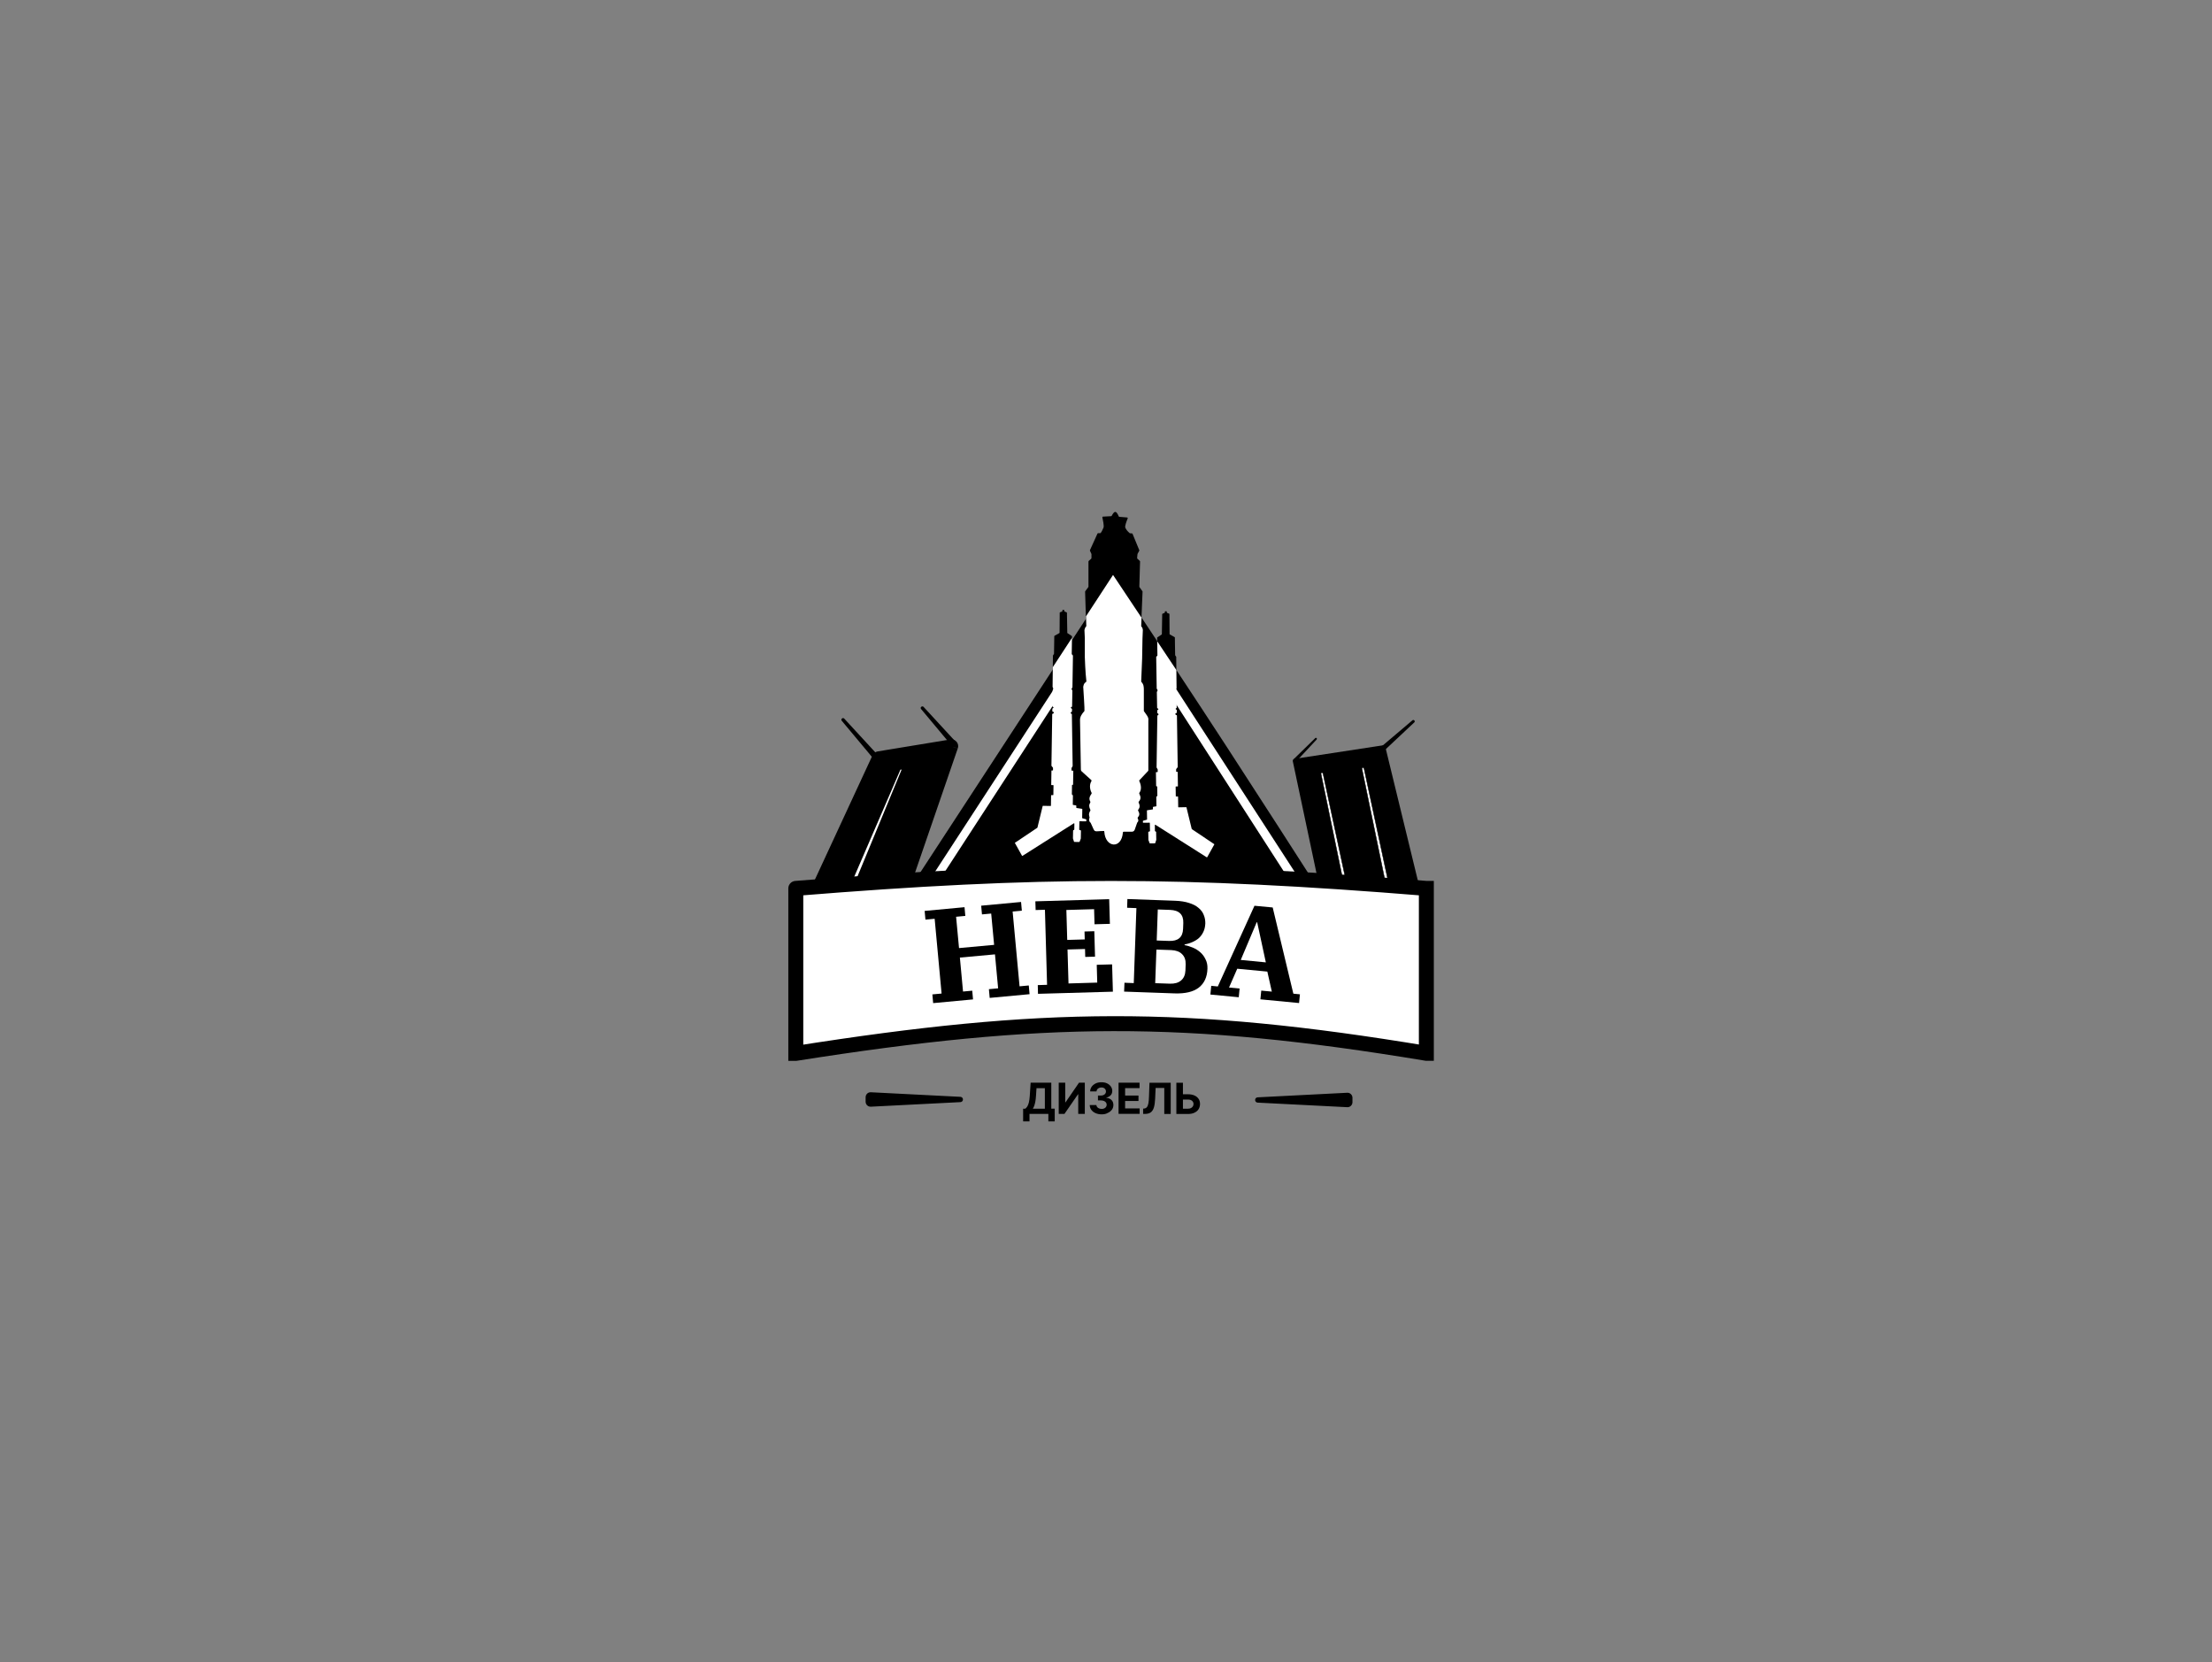 <?xml version="1.0" encoding="UTF-8"?> <!-- Generator: Adobe Illustrator 25.0.0, SVG Export Plug-In . SVG Version: 6.00 Build 0) --> <svg xmlns="http://www.w3.org/2000/svg" xmlns:xlink="http://www.w3.org/1999/xlink" id="Слой_1" x="0px" y="0px" viewBox="0 0 3095.1 2325.3" style="enable-background:new 0 0 3095.1 2325.3;" xml:space="preserve"><rect x="0" y="0" width="3095.1" height="2325.3" fill="#808080" stroke="none"/> <style type="text/css"> .st0{fill:#FFFFFF;} .st1{fill:#FFFFFF;stroke:#000000;stroke-width:0.629;} .st2{fill:#FFFFFF;stroke:#000000;stroke-width:20.926;} .st3{clip-path:url(#SVGID_2_);} </style> <g> <path d="M1699,1181.3l-9.9,17.8c-0.1,0.2-0.5,0.3-0.7,0.2l-71.8-45.5c-0.3-0.2-0.8,0-0.8,0.4l0.1,8.2c0,0.2,0.1,0.4,0.3,0.5 l1.1,0.5c0.2,0.1,0.3,0.3,0.3,0.5l0.2,10.8c0,0.1,0,0.1,0,0.2l-1.5,4.6c-0.1,0.2-0.3,0.3-0.5,0.3l-6.8,0.1c-0.2,0-0.4-0.1-0.5-0.3 l-1.7-4.5c0-0.1,0-0.1,0-0.2l-0.2-10.8c0-0.2,0.1-0.4,0.3-0.5l1.8-0.6c0.2-0.1,0.4-0.3,0.3-0.5l-0.2-11.1c0-0.3-0.2-0.5-0.5-0.5 l-8.7,0.1c-0.3,0-0.5-0.2-0.5-0.5l0-1.9c0-0.2,0.1-0.4,0.4-0.5l5-1.4c0.2-0.1,0.4-0.3,0.4-0.5l-0.2-12.2c0-0.2,0.2-0.5,0.4-0.5 l7.6-1.2c0.2,0,0.4-0.3,0.4-0.5l0-2.6c0-0.2,0.2-0.5,0.4-0.5l4.1-0.7c0.2,0,0.4-0.3,0.4-0.5l-0.2-12.6c0-0.1,0.1-0.3,0.2-0.4l1.1-1 c0.1-0.1,0.2-0.2,0.2-0.4l-0.2-12.6c0-0.2-0.2-0.4-0.4-0.5l-0.7-0.1c-0.2,0-0.4-0.2-0.4-0.5l-0.3-18.8c0-0.3,0.2-0.5,0.5-0.5l1.5,0 c0.3,0,0.5-0.2,0.5-0.5l0-3.1c0-0.1,0-0.2-0.1-0.2l-1.4-2.5c0-0.1-0.1-0.2-0.1-0.3l1.1-72.2c0-0.2,0.1-0.3,0.2-0.4 c0.5-0.3,1.5-1.1,1.5-1.6c0-0.6-1-1.3-1.5-1.6c-0.2-0.1-0.2-0.3-0.3-0.4l-0.1-3.4c0-0.2,0.1-0.4,0.3-0.5c0.5-0.3,1.6-1,1.4-1.6 c-0.1-0.3-1-0.8-1.5-1.1c-0.2-0.1-0.3-0.3-0.3-0.5l-0.4-22.2c0-0.1,0-0.2,0.1-0.3c0.3-0.4,1-1.3,0.9-2.2c-0.1-0.7-0.7-1.5-0.9-1.8 c-0.1-0.1-0.2-0.2-0.2-0.4l-0.7-44.2c0-0.1,0-0.2,0.1-0.3l1.5-1.7c0.1-0.1,0.1-0.2,0.1-0.3l-0.3-19l-0.1-5.7c0-0.2,0.1-0.3,0.2-0.4 l6.2-4.1c0.1-0.1,0.2-0.2,0.2-0.4l0.5-28.1c0-0.2,0.1-0.4,0.3-0.5l3.1-1.3c0.2-0.1,0.3-0.3,0.3-0.5l0-1.2c0-0.3,0.2-0.5,0.5-0.5 l1.7,0c0.3,0,0.5,0.2,0.5,0.5l0,1.2c0,0.2,0.1,0.4,0.3,0.5l3.1,1.2c0.2,0.1,0.3,0.3,0.3,0.5l0.2,28.1c0,0.2,0.1,0.3,0.3,0.4 l6.8,3.8c0.2,0.1,0.2,0.2,0.3,0.4l0.1,5l0,1.7l0.3,18.1c0,0.1,0,0.2,0.1,0.3l1.3,1.9c0.1,0.1,0.1,0.2,0.1,0.3l0.5,43.8 c0,0.1,0,0.2-0.1,0.3c-0.2,0.3-0.8,1.2-0.8,2.1c0,1,0.5,1.7,0.7,2.1c0.1,0.1,0.1,0.2,0.1,0.3l0.3,22.3c0,0.1-0.1,0.3-0.2,0.4 l-1.2,1c-0.1,0.1-0.1,0.1-0.1,0.2c-0.1,0.6,0.8,1.2,1.3,1.4c0.2,0.1,0.3,0.3,0.3,0.5l0.1,3.3c0,0.2-0.1,0.4-0.3,0.5 c-0.6,0.2-1.9,0.8-1.9,1.7c0,0.8,1.3,1.4,1.9,1.6c0.2,0.1,0.4,0.3,0.4,0.5l1.1,72c0,0.1,0,0.2-0.1,0.3l-2,2.5 c-0.1,0.1-0.1,0.2-0.1,0.3l0,3.1c0,0.3,0.2,0.5,0.5,0.5l1.2,0c0.3,0,0.5,0.2,0.5,0.5l0.3,19.5c0,0.3-0.2,0.5-0.5,0.5l-2.2,0 c-0.3,0-0.5,0.2-0.5,0.5l0.2,13c0,0.3,0.2,0.5,0.5,0.5l2.2,0c0.3,0,0.5,0.2,0.5,0.5l0.2,14.2c0,0.3,0.2,0.5,0.5,0.5l10.6-0.2 c0.2,0,0.4,0.2,0.5,0.4l7.3,30c0,0.1,0.1,0.2,0.2,0.3l30.7,20.6C1699.1,1180.8,1699.2,1181,1699,1181.3z"></path> <path d="M1420,1179.3l9.9,17.8c0.1,0.2,0.5,0.3,0.7,0.2l71.8-45.5c0.3-0.2,0.8,0,0.8,0.4l-0.1,8.2c0,0.2-0.1,0.4-0.3,0.5l-1.1,0.5 c-0.2,0.1-0.3,0.3-0.3,0.5l-0.2,10.8c0,0.1,0,0.1,0,0.2l1.5,4.6c0.1,0.2,0.3,0.3,0.5,0.3l6.8,0.1c0.2,0,0.4-0.1,0.5-0.3l1.7-4.5 c0-0.1,0-0.1,0-0.2l0.2-10.8c0-0.2-0.1-0.4-0.3-0.5l-1.8-0.6c-0.2-0.1-0.4-0.3-0.3-0.5l0.2-11.1c0-0.3,0.2-0.5,0.5-0.5l8.7,0.1 c0.3,0,0.5-0.2,0.5-0.5l0-1.9c0-0.2-0.1-0.4-0.4-0.5l-5-1.4c-0.2-0.1-0.4-0.3-0.4-0.5l0.2-12.2c0-0.2-0.2-0.5-0.4-0.5l-7.6-1.2 c-0.2,0-0.4-0.3-0.4-0.5l0-2.6c0-0.2-0.2-0.5-0.4-0.5l-4.1-0.7c-0.2,0-0.4-0.3-0.4-0.5l0.2-12.6c0-0.1-0.1-0.3-0.2-0.4l-1.1-1 c-0.1-0.1-0.2-0.2-0.2-0.4l0.2-12.6c0-0.2,0.2-0.4,0.4-0.5l0.7-0.1c0.2,0,0.4-0.2,0.4-0.5l0.3-18.8c0-0.3-0.2-0.5-0.5-0.5l-1.5,0 c-0.3,0-0.5-0.2-0.5-0.5l0-3.1c0-0.1,0-0.2,0.1-0.2l1.4-2.5c0-0.1,0.1-0.2,0.1-0.3l-1.1-72.2c0-0.2-0.1-0.3-0.2-0.4 c-0.5-0.3-1.5-1.1-1.5-1.6c0-0.6,1-1.3,1.5-1.6c0.2-0.1,0.2-0.3,0.3-0.4l0.1-3.4c0-0.2-0.1-0.4-0.3-0.5c-0.5-0.3-1.6-1-1.4-1.6 c0.1-0.3,1-0.8,1.5-1.1c0.2-0.1,0.3-0.3,0.3-0.4l0.4-22.2c0-0.1,0-0.2-0.1-0.3c-0.3-0.4-1-1.3-0.9-2.2c0.1-0.7,0.7-1.5,1-1.8 c0.1-0.1,0.2-0.2,0.2-0.4l0.7-44.2c0-0.1,0-0.2-0.1-0.3l-1.5-1.7c-0.1-0.1-0.1-0.2-0.1-0.3l0.3-19l0.1-5.7c0-0.2-0.1-0.3-0.2-0.4 l-6.2-4.1c-0.1-0.1-0.2-0.2-0.2-0.4l-0.5-28.1c0-0.2-0.1-0.4-0.3-0.5l-3.1-1.3c-0.2-0.1-0.3-0.3-0.3-0.5l0-1.2 c0-0.3-0.2-0.5-0.5-0.5l-1.7,0c-0.3,0-0.5,0.2-0.5,0.5l0,1.2c0,0.2-0.1,0.4-0.3,0.5l-3.1,1.2c-0.2,0.1-0.3,0.3-0.3,0.5l-0.2,28.1 c0,0.2-0.1,0.3-0.3,0.4l-6.8,3.8c-0.2,0.1-0.3,0.2-0.3,0.4l-0.1,5l0,1.7l-0.3,18.1c0,0.1,0,0.2-0.1,0.3l-1.3,1.9 c-0.1,0.1-0.1,0.2-0.1,0.3l-0.5,43.8c0,0.1,0,0.2,0.1,0.3c0.2,0.3,0.8,1.2,0.8,2.1c0,1-0.5,1.7-0.7,2.1c-0.1,0.1-0.1,0.2-0.1,0.3 l-0.3,22.3c0,0.1,0.1,0.3,0.2,0.4l1.2,1c0.1,0.1,0.1,0.1,0.1,0.2c0.1,0.6-0.8,1.2-1.3,1.4c-0.2,0.1-0.3,0.3-0.3,0.5l-0.1,3.3 c0,0.2,0.1,0.4,0.4,0.5c0.6,0.2,1.9,0.8,1.9,1.7c0,0.8-1.3,1.4-1.9,1.6c-0.2,0.1-0.4,0.3-0.4,0.5l-1.1,72c0,0.1,0,0.2,0.1,0.3 l2,2.5c0.1,0.1,0.1,0.2,0.1,0.3l0,3.1c0,0.3-0.2,0.5-0.5,0.5l-1.2,0c-0.3,0-0.5,0.2-0.5,0.5l-0.3,19.5c0,0.3,0.2,0.5,0.5,0.5l2.2,0 c0.3,0,0.5,0.2,0.5,0.5l-0.2,13c0,0.3-0.2,0.5-0.5,0.5l-2.2,0c-0.3,0-0.5,0.2-0.5,0.5l-0.2,14.2c0,0.3-0.2,0.5-0.5,0.5l-10.6-0.2 c-0.2,0-0.4,0.2-0.5,0.4l-7.3,30c0,0.1-0.1,0.2-0.2,0.3l-30.7,20.6C1420,1178.8,1419.9,1179.1,1420,1179.3z"></path> <path d="M1545.1,1163.6c1.3,22.3,24.2,24.9,26,0.9c0-0.5,0.5-1,1-1h11.7c1.7,0,3.2-1.1,3.8-2.7l3.4-9.7c0.1-0.1,0.1-0.3,0.2-0.4 c1.9-1.9,1.9-3.4,0.6-5.9c-0.2-0.4-0.1-0.8,0.1-1.2c2.6-3,2.9-5.3,0.5-9.6c-0.2-0.4-0.2-0.8,0.1-1.1c2.5-3.3,2.6-5.8,0.6-10.3 c-0.2-0.4-0.1-0.8,0.2-1.1c3.1-3.7,3.1-6.3,0.7-11.3c-0.2-0.4-0.1-0.8,0.1-1.1c3.4-4.3,2.6-10.9-0.1-16.5c-0.2-0.4-0.1-0.8,0.2-1.1 l12.2-13c0.2-0.2,0.3-0.4,0.3-0.7v-69.5c0-0.1,0-0.1,0-0.2c0.9-4.7-2.8-8.2-6.1-13.1c-0.1-0.2-0.2-0.4-0.2-0.6v-29.6 c-0.1-3.8,0-7.2-3.4-10.8c-0.2-0.2-0.3-0.5-0.3-0.8l1.3-31.9l0.5-27.9l0.5-11.9c0,0,0-0.1,0-0.2c-0.3-2.4-0.8-3.5-2-4.8 c-0.2-0.2-0.3-0.5-0.3-0.7l2-48.1c0-0.2-0.1-0.4-0.2-0.6l-4.1-5.8c-0.1-0.2-0.2-0.4-0.2-0.6l1-35.2c0-0.3-0.1-0.6-0.3-0.8l-3.5-3.2 c-0.2-0.2-0.3-0.5-0.3-0.8l0.5-5.5c0-0.1,0-0.3,0.1-0.4l2.4-4.4c0.1-0.3,0.2-0.6,0-0.8l-9.4-22.8c-0.1-0.3-0.5-0.6-0.8-0.6 l-2.8-0.2c-0.2,0-0.4-0.1-0.6-0.3c-3.4-3.1-4.6-4.7-5.9-7.5c-1-2.3,2-9.8,3.3-12.9c0.3-0.6-0.2-1.4-0.8-1.4l-10.9-0.9 c-0.4,0-0.7-0.3-0.8-0.6c-3.4-7.8-5.7-8.7-9.9-0.8c-0.2,0.3-0.5,0.5-0.8,0.5l-11.3,0.6c-0.6,0-1.1,0.6-0.9,1.2 c0.7,3.2,2.6,12.1,1.5,14.3c-1.3,2.5-1.8,4.8-3.9,7.4c-0.2,0.2-0.5,0.3-0.7,0.3h-2.9c-0.4,0-0.7,0.2-0.9,0.6l-10.5,23.1 c-0.1,0.3-0.1,0.6,0,0.8l2,4.4c0.1,0.1,0.1,0.3,0.1,0.4v5.6c0,0.3-0.1,0.5-0.3,0.7l-3.6,3.3c-0.2,0.2-0.3,0.5-0.3,0.7v35.2 c0,0.2-0.1,0.4-0.2,0.6l-4.3,5.8c-0.1,0.2-0.2,0.4-0.2,0.6l1.5,48c0,0.3-0.2,0.7-0.4,0.9c-1.2,1-1.6,2.3-2.2,4.7l0,0 c0,0.1,0,0.2,0,0.3l0.5,11.2V919v0c0,0,0,0,0,0c0,0.3,0.7,22.1,2.2,34c0,0.4-0.1,0.7-0.4,0.9c-2.3,1.8-3.2,2.5-4,6.9 c0,0.1,0,0.2,0,0.2c0.1,2.1,2.2,33,1.7,33.6c-3.7,4.3-6.5,8-6.2,13.5l1.2,68.7c0,0.8,0.4,1.6,1,2.2l13.6,12.3 c0.4,0.3,0.4,0.9,0.2,1.4c-2.9,4.6-2.6,11,0.2,16.4c0.2,0.3,0.2,0.7,0,1c-2.5,4.1-4.3,6.7-1.8,11.4c0.2,0.3,0.2,0.7,0,1 c-2.2,3.8-1.9,6.3,0.1,10.5c0.1,0.3,0.1,0.7,0,0.9c-1.6,2.8-2.7,4.7-1.2,9.6c0.1,0.4,0,0.8-0.2,1.1c-0.9,1.6-0.2,5,1.3,6 c0.2,0.1,0.4,0.3,0.5,0.5c7.2,15.2,2.6,11.5,18.9,11.4C1544.7,1162.6,1545.1,1163,1545.1,1163.6z"></path> </g> <path d="M1558.5,806c126,187.7,193.7,293.4,310.4,475.1c0,0-88.2,40.2-155.2,0c-67-40.2-94.6,0-155.2,0s-89.5-41.1-155.2,0 c-65.6,41.2-155.2,0-155.2,0L1558.5,806z"></path> <path class="st0" d="M1475,963.5l-195.6,300.4l7,10.5L1475,984.4V963.5z"></path> <path class="st0" d="M1833.1,1276.1l-202.6-314.4l7-10.5l206.1,317.9L1833.1,1276.1z"></path> <path d="M1229.1,1057.9c-0.9,0.2-1.7,0.7-2.1,1.6l-95.3,205.6c-0.9,1.9,0.5,4,2.6,4l120.3,0c1.2,0,2.3-0.8,2.7-1.9l76.5-222.4 c0.7-2-1-4-3.1-3.7L1229.1,1057.9z"></path> <path d="M1257.2,1267.2l-6.5-2.2L1257.2,1267.2z M1254.6,1269.1l0-6.8L1254.6,1269.1z M1330.6,1041.2l-1.1-6.7L1330.6,1041.2z M1333.7,1044.9l-6.5-2.2L1333.7,1044.9z M1227,1059.5l6.2,2.9L1227,1059.5z M1229.1,1057.9l1.1,6.7L1229.1,1057.9z M1131.7,1265.1 l-6.2-2.9L1131.7,1265.1z M1134.2,1269.1v6.8V1269.1z M1137.9,1268l95.3-205.6l-12.4-5.7l-95.3,205.6L1137.9,1268z M1230.2,1064.7 l101.5-16.7l-2.2-13.5l-101.5,16.7L1230.2,1064.7z M1327.2,1042.7l-76.5,222.4l12.9,4.4l76.5-222.4L1327.2,1042.7z M1254.6,1262.3 l-120.3,0l0,13.7h120.3L1254.6,1262.3z M1250.8,1265c0.6-1.6,2.1-2.7,3.8-2.7l0,13.7c4.1,0,7.8-2.6,9.1-6.5L1250.8,1265z M1331.7,1047.9c-3,0.5-5.4-2.4-4.4-5.3l12.9,4.4c2.4-6.9-3.5-13.8-10.7-12.6L1331.7,1047.9z M1233.2,1062.4c-0.6,1.2-1.7,2.1-3,2.3 l-2.2-13.5c-3.1,0.5-5.8,2.6-7.2,5.5L1233.2,1062.4z M1125.5,1262.3c-3,6.4,1.7,13.7,8.7,13.7l0-13.7c2.9,0,4.9,3,3.6,5.7 L1125.5,1262.3z"></path> <path d="M1288.8,991.9l43.2,51.7c1,1.2,2.7,1.3,3.9,0.4l1.8-1.4c1.3-1,1.5-2.9,0.3-4.1l-45.7-49.6c-0.8-0.9-2.2-1-3.1-0.2 C1288.1,989.4,1287.9,990.9,1288.8,991.9z"></path> <path d="M1177.8,1008.3l43.2,51.7c1,1.2,2.7,1.3,3.9,0.4l1.8-1.4c1.3-1,1.5-2.9,0.3-4.1l-45.7-49.6c-0.8-0.9-2.2-1-3.1-0.2 C1177.1,1005.8,1177,1007.3,1177.8,1008.3z"></path> <path class="st0" d="M1259.8,1077l-83.5,193.4h5.2l79.9-193.4C1261,1076.4,1260.6,1076.2,1259.8,1077z"></path> <path d="M1938.3,1044.5c-0.3-1.3-1.5-2-2.8-1.9l-124.3,19c-1.5,0.2-2.6,1.7-2.3,3.2l43.8,206.9c0.2,1.2,1.2,2,2.4,2l135.6,0 c1.7,0,3-1.7,2.6-3.3L1938.3,1044.5z"></path> <path d="M1979,1010.5l-40.7,38.2c-1.1,1-2.9,0.8-3.8-0.6l-0.8-1.1c-0.8-1.2-0.7-2.7,0.3-3.5l42.4-35.9c0.8-0.7,2.1-0.5,2.8,0.5 C1979.7,1008.8,1979.7,1009.9,1979,1010.5z"></path> <path class="st1" d="M1905.7,1075.6l41.3,200.2c0.3,1.5,2.2,2,3.1,0.7l0.8-1.1c0.3-0.4,0.4-0.9,0.3-1.4l-42.6-199 c-0.2-0.7-0.8-1.2-1.5-1.2C1906.1,1073.9,1905.5,1074.7,1905.7,1075.6z"></path> <path class="st1" d="M1893.8,1281l-42.6-199c-0.2-0.7-0.8-1.2-1.5-1.2c-0.9,0-1.5,0.9-1.3,1.8l20.9,101.2l20.4,99 c0.3,1.5,2.2,2,3.1,0.7l0.8-1.1C1893.8,1282,1893.9,1281.5,1893.8,1281z"></path> <path d="M1842.3,1034.5l-28.4,30.5c-1,1.1-2.8,0.8-3.6-0.5c-0.6-1-0.5-2.2,0.3-2.9l29.8-29.1c0.6-0.6,1.6-0.4,2.1,0.4 C1842.7,1033.4,1842.7,1034.1,1842.3,1034.5z"></path> <path class="st2" d="M1113.5,1242.8c342.7-27.8,539.5-27.8,882.2,0c0,0,0,0,0,0c0,0,0,0,0,0c0,0,0,0,0.1,0c0,0,0,0,0,0v230.7 c0,0,0,0,0,0c0,0-0.1,0-0.1,0c0,0,0,0,0,0c0,0,0,0,0,0c0,0,0,0,0,0c-338.1-56.1-535.9-54.5-882.1,0.1c0,0,0,0,0,0c0,0,0,0,0,0 c0,0,0,0,0,0c0,0,0,0-0.1,0c0,0,0,0,0,0L1113.5,1242.8C1113.4,1242.8,1113.4,1242.8,1113.5,1242.8 C1113.4,1242.8,1113.5,1242.8,1113.5,1242.8C1113.5,1242.8,1113.5,1242.8,1113.5,1242.8C1113.5,1242.8,1113.5,1242.8,1113.5,1242.8z M1995.8,1473.6C1995.8,1473.6,1995.8,1473.6,1995.8,1473.6L1995.8,1473.6z"></path> <path d="M1304.6,1391.1l12.9-1.2l-9.7-104.6l-12.9,1.2l-1.1-12.2l55.8-5.2l1.1,12.2l-12.9,1.2l4.1,43.8l49.1-4.5l-4.1-43.8 l-12.9,1.2l-1.1-12.2l55.8-5.2l1.1,12.2l-12.9,1.2l9.7,104.6l12.9-1.2l1.1,12.2l-55.8,5.2l-1.1-12.2l12.9-1.2l-4.4-47.5l-49.1,4.5 l4.4,47.5l12.9-1.2l1.1,12.2l-55.8,5.2L1304.6,1391.1z"></path> <path d="M1452.1,1378.1l13-0.4l-3-105l-13,0.4l-0.4-12.2l103.3-3l1,34.5l-21.5,0.6l-0.6-21.1l-38.8,1.1l1.2,41.9l24.5-0.7l-0.3-11.1 l13.7-0.4l1,35.6l-13.7,0.4l-0.3-11.1l-24.5,0.7l1.4,47.5l40.2-1.2l-0.7-24.9l21.5-0.6l1.1,38.2l-104.8,3L1452.1,1378.1z"></path> <path d="M1573.4,1374.8l13,0.5l3.7-104.9l-13-0.5l0.4-12.2l66.9,2.4c7.5,0.3,14,1.3,19.4,3.1c5.4,1.7,9.8,3.9,13.1,6.8 c3.5,2.8,6,6.2,7.4,9.9c1.6,3.8,2.3,7.8,2.2,12.1c-0.2,4.4-1.1,8.4-2.8,11.8c-1.6,3.4-3.8,6.3-6.4,8.7c-2.7,2.3-5.8,4.1-9.3,5.6 c-3.4,1.5-6.9,2.5-10.5,3.2l0,0.9c3.7,0.6,7.5,1.8,11.4,3.4c3.9,1.6,7.4,3.8,10.5,6.5c3.1,2.7,5.6,6,7.4,9.9c2,3.8,2.9,8.2,2.7,13.3 c-0.4,11.5-4.4,20.3-12.1,26.3c-7.6,5.9-18.9,8.6-33.9,8.1l-70.6-2.5L1573.4,1374.8z M1616.4,1375.4l20.6,0.7 c6.7,0.2,11.9-1.3,15.6-4.5c3.8-3.2,5.8-7.8,6.1-13.9l0.3-8.7c0.2-6.1-1.5-10.8-5.1-14.3c-3.5-3.5-8.5-5.3-15.2-5.6l-20.6-0.7 L1616.4,1375.4z M1618.5,1315.7l17.2,0.6c12.7,0.5,19.3-5.2,19.7-16.9l0.3-8.2c0.4-11.7-5.7-17.8-18.5-18.3l-17.2-0.6L1618.5,1315.7 z"></path> <path d="M1694.8,1379.1l9.2,0.9l51.3-112.9l25.5,2.4l28.9,120.6l9.2,0.9l-1.2,12.2l-54.1-5.2l1.2-12.2l14.8,1.4l-6.3-28l-42.1-4 l-11.5,26.3l14.8,1.4l-1.2,12.2l-39.7-3.8L1694.8,1379.1z M1736.1,1342.9l35.1,3.4l-12.1-56l-0.7-0.1L1736.1,1342.9z"></path> <path d="M1892.4,1535.7c0-4-3.3-7.2-7.3-7l-125.4,6.4c-2,0.1-3.5,1.7-3.5,3.7l0,0c0,2,1.5,3.6,3.5,3.7l125.4,6.4c4,0.2,7.3-3,7.3-7 V1535.7z"></path> <path d="M1211.2,1535c0-4,3.3-7.2,7.3-7l125.4,6.4c2,0.1,3.5,1.7,3.5,3.7l0,0c0,2-1.5,3.6-3.5,3.7l-125.4,6.4c-4,0.2-7.3-3-7.3-7 V1535z"></path> <g> <defs> <polygon id="SVGID_1_" points="1557.4,804.3 1292.7,1209.5 1817.8,1201.6 1646.6,938.2 "></polygon> </defs> <clipPath id="SVGID_2_"> <use xlink:href="#SVGID_1_" style="overflow:visible;"></use> </clipPath> <g class="st3"> <path class="st0" d="M1699.1,1181.3l-9.9,17.8c-0.1,0.2-0.5,0.3-0.7,0.2l-71.8-45.5c-0.3-0.2-0.8,0-0.8,0.4l0.1,8.2 c0,0.2,0.1,0.4,0.3,0.5l1.1,0.5c0.2,0.1,0.3,0.3,0.3,0.5l0.2,10.8c0,0.1,0,0.1,0,0.2l-1.5,4.6c-0.1,0.2-0.3,0.3-0.5,0.3l-6.8,0.1 c-0.2,0-0.4-0.1-0.5-0.3l-1.7-4.5c0-0.1,0-0.1,0-0.2l-0.2-10.8c0-0.2,0.1-0.4,0.3-0.5l1.8-0.6c0.2-0.1,0.4-0.3,0.3-0.5l-0.2-11.1 c0-0.3-0.2-0.5-0.5-0.5l-8.7,0.1c-0.3,0-0.5-0.2-0.5-0.5l0-1.9c0-0.2,0.1-0.4,0.4-0.5l5-1.4c0.2-0.1,0.4-0.3,0.4-0.5l-0.2-12.2 c0-0.2,0.2-0.5,0.4-0.5l7.6-1.2c0.2,0,0.4-0.3,0.4-0.5l0-2.6c0-0.2,0.2-0.5,0.4-0.5l4.1-0.7c0.2,0,0.4-0.3,0.4-0.5l-0.2-12.6 c0-0.1,0.1-0.3,0.2-0.4l1.1-1c0.1-0.1,0.2-0.2,0.2-0.4l-0.2-12.6c0-0.2-0.2-0.4-0.4-0.5l-0.7-0.1c-0.2,0-0.4-0.2-0.4-0.5 l-0.3-18.8c0-0.3,0.2-0.5,0.5-0.5l1.5,0c0.3,0,0.5-0.2,0.5-0.5l0-3.1c0-0.1,0-0.2-0.1-0.2l-1.4-2.5c0-0.1-0.1-0.2-0.1-0.3 l1.1-72.2c0-0.2,0.1-0.3,0.2-0.4c0.5-0.3,1.5-1.1,1.5-1.6c0-0.6-1-1.3-1.5-1.6c-0.2-0.1-0.2-0.3-0.3-0.4l-0.1-3.4 c0-0.2,0.1-0.4,0.3-0.5c0.5-0.3,1.6-1,1.4-1.6c-0.1-0.3-1-0.8-1.5-1.1c-0.2-0.1-0.3-0.3-0.3-0.5l-0.4-22.2c0-0.1,0-0.2,0.1-0.3 c0.3-0.4,1-1.3,0.9-2.2c-0.1-0.7-0.7-1.5-1-1.8c-0.1-0.1-0.1-0.2-0.2-0.4l-0.7-44.2c0-0.1,0-0.2,0.1-0.3l1.5-1.7 c0.1-0.1,0.1-0.2,0.1-0.3l-0.3-19l-0.1-5.7c0-0.2,0.1-0.3,0.2-0.4l6.2-4.1c0.1-0.1,0.2-0.2,0.2-0.4l0.5-28.1 c0-0.2,0.1-0.4,0.3-0.5l3.1-1.3c0.2-0.1,0.3-0.3,0.3-0.5l0-1.2c0-0.3,0.2-0.5,0.5-0.5l1.7,0c0.3,0,0.5,0.2,0.5,0.5l0,1.2 c0,0.2,0.1,0.4,0.3,0.5l3.1,1.2c0.2,0.1,0.3,0.3,0.3,0.5l0.2,28.1c0,0.2,0.1,0.3,0.3,0.4l6.8,3.8c0.2,0.1,0.2,0.2,0.3,0.4l0.1,5 l0,1.7l0.3,18.1c0,0.1,0,0.2,0.1,0.3l1.3,1.9c0.1,0.1,0.1,0.2,0.1,0.3l0.5,43.8c0,0.1,0,0.2-0.1,0.3c-0.2,0.3-0.8,1.2-0.8,2.1 c0,1,0.5,1.7,0.7,2.1c0.1,0.1,0.1,0.2,0.1,0.3l0.3,22.3c0,0.1-0.1,0.3-0.2,0.4l-1.2,1c-0.1,0.1-0.1,0.1-0.1,0.2 c-0.1,0.6,0.8,1.2,1.3,1.4c0.2,0.1,0.3,0.3,0.3,0.5l0.1,3.3c0,0.2-0.1,0.4-0.3,0.5c-0.6,0.2-1.9,0.8-1.9,1.7 c0,0.8,1.3,1.4,1.9,1.6c0.2,0.1,0.4,0.3,0.4,0.5l1.1,72c0,0.1,0,0.2-0.1,0.3l-2,2.5c-0.1,0.1-0.1,0.2-0.1,0.3l0,3.1 c0,0.3,0.2,0.5,0.5,0.5l1.2,0c0.3,0,0.5,0.2,0.5,0.5l0.3,19.5c0,0.3-0.2,0.5-0.5,0.5l-2.2,0c-0.3,0-0.5,0.2-0.5,0.5l0.2,13 c0,0.3,0.2,0.5,0.5,0.5l2.2,0c0.3,0,0.5,0.2,0.5,0.5l0.2,14.2c0,0.3,0.2,0.5,0.5,0.5l10.6-0.2c0.2,0,0.4,0.2,0.5,0.4l7.3,30 c0,0.1,0.1,0.2,0.2,0.3l30.7,20.6C1699.1,1180.8,1699.2,1181,1699.1,1181.3z"></path> <path class="st0" d="M1420.1,1179.3l9.9,17.8c0.1,0.2,0.5,0.3,0.7,0.2l71.8-45.5c0.3-0.2,0.8,0,0.8,0.4l-0.1,8.2 c0,0.2-0.1,0.4-0.3,0.5l-1.1,0.5c-0.2,0.1-0.3,0.3-0.3,0.5l-0.2,10.8c0,0.1,0,0.1,0,0.2l1.5,4.6c0.1,0.2,0.3,0.3,0.5,0.3l6.8,0.1 c0.2,0,0.4-0.1,0.5-0.3l1.7-4.5c0-0.1,0-0.1,0-0.2l0.2-10.8c0-0.2-0.1-0.4-0.3-0.5l-1.8-0.6c-0.2-0.1-0.4-0.3-0.3-0.5l0.2-11.1 c0-0.3,0.2-0.5,0.5-0.5l8.7,0.1c0.3,0,0.5-0.2,0.5-0.5l0-1.9c0-0.2-0.1-0.4-0.4-0.5l-5-1.4c-0.2-0.1-0.4-0.3-0.4-0.5l0.2-12.2 c0-0.2-0.2-0.5-0.4-0.5l-7.6-1.2c-0.2,0-0.4-0.3-0.4-0.5l0-2.6c0-0.2-0.2-0.5-0.4-0.5l-4.1-0.7c-0.2,0-0.4-0.3-0.4-0.5l0.2-12.6 c0-0.1-0.1-0.3-0.2-0.4l-1.1-1c-0.1-0.1-0.2-0.2-0.2-0.4l0.2-12.6c0-0.2,0.2-0.4,0.4-0.5l0.7-0.1c0.2,0,0.4-0.2,0.4-0.5l0.3-18.8 c0-0.3-0.2-0.5-0.5-0.5l-1.5,0c-0.3,0-0.5-0.2-0.5-0.5l0-3.1c0-0.1,0-0.2,0.1-0.2l1.4-2.5c0-0.1,0.1-0.2,0.1-0.3l-1.1-72.2 c0-0.2-0.1-0.3-0.2-0.4c-0.5-0.3-1.5-1.1-1.5-1.6c0-0.6,1-1.3,1.5-1.6c0.2-0.1,0.2-0.3,0.3-0.4l0.1-3.4c0-0.2-0.1-0.4-0.3-0.5 c-0.5-0.3-1.6-1-1.4-1.6c0.1-0.3,1-0.8,1.5-1.1c0.2-0.1,0.3-0.3,0.3-0.4l0.4-22.2c0-0.1,0-0.2-0.1-0.3c-0.3-0.4-1-1.3-0.9-2.2 c0.1-0.7,0.7-1.5,0.9-1.8c0.1-0.1,0.2-0.2,0.2-0.4l0.7-44.2c0-0.1,0-0.2-0.1-0.3l-1.5-1.7c-0.1-0.1-0.1-0.2-0.1-0.3l0.3-19 l0.1-5.7c0-0.2-0.1-0.3-0.2-0.4l-6.2-4.1c-0.1-0.1-0.2-0.2-0.2-0.4l-0.5-28.1c0-0.2-0.1-0.4-0.3-0.5l-3.1-1.3 c-0.2-0.1-0.3-0.3-0.3-0.5l0-1.2c0-0.3-0.2-0.5-0.5-0.5l-1.7,0c-0.3,0-0.5,0.2-0.5,0.5l0,1.2c0,0.2-0.1,0.4-0.3,0.5l-3.1,1.2 c-0.2,0.1-0.3,0.3-0.3,0.5l-0.2,28.1c0,0.2-0.1,0.3-0.3,0.4l-6.8,3.8c-0.2,0.1-0.3,0.2-0.3,0.4l-0.1,5l0,1.7l-0.3,18.1 c0,0.1,0,0.2-0.1,0.3l-1.3,1.9c-0.1,0.1-0.1,0.2-0.1,0.3l-0.5,43.8c0,0.1,0,0.2,0.1,0.3c0.2,0.3,0.8,1.2,0.8,2.1 c0,1-0.5,1.7-0.7,2.1c-0.1,0.1-0.1,0.2-0.1,0.3l-0.3,22.3c0,0.1,0.1,0.3,0.2,0.4l1.2,1c0.1,0.1,0.1,0.1,0.1,0.2 c0.1,0.6-0.8,1.2-1.3,1.4c-0.2,0.1-0.3,0.3-0.3,0.5l-0.1,3.3c0,0.2,0.1,0.4,0.3,0.5c0.6,0.2,1.9,0.8,1.9,1.7 c0,0.8-1.3,1.4-1.9,1.6c-0.2,0.1-0.4,0.3-0.4,0.5l-1.1,72c0,0.1,0,0.2,0.1,0.3l2,2.5c0.1,0.1,0.1,0.2,0.1,0.3l0,3.1 c0,0.3-0.2,0.5-0.5,0.5l-1.2,0c-0.3,0-0.5,0.2-0.5,0.5l-0.3,19.5c0,0.3,0.2,0.5,0.5,0.5l2.2,0c0.3,0,0.5,0.2,0.5,0.5l-0.2,13 c0,0.3-0.2,0.5-0.5,0.5l-2.2,0c-0.3,0-0.5,0.2-0.5,0.5l-0.2,14.2c0,0.3-0.2,0.5-0.5,0.5l-10.6-0.2c-0.2,0-0.4,0.2-0.5,0.4l-7.3,30 c0,0.1-0.1,0.2-0.2,0.3l-30.7,20.6C1420,1178.8,1419.9,1179.1,1420.1,1179.3z"></path> <path class="st0" d="M1545.2,1163.6c1.3,22.3,24.2,24.9,26,0.9c0-0.5,0.5-1,1-1h11.7c1.7,0,3.2-1.1,3.8-2.7l3.4-9.7 c0.1-0.1,0.1-0.3,0.2-0.4c1.9-1.9,1.9-3.4,0.6-5.9c-0.2-0.4-0.1-0.8,0.1-1.2c2.6-3,2.9-5.3,0.5-9.6c-0.2-0.4-0.2-0.8,0.1-1.1 c2.5-3.3,2.6-5.8,0.6-10.3c-0.2-0.4-0.1-0.8,0.2-1.1c3.1-3.7,3.1-6.3,0.7-11.3c-0.2-0.4-0.1-0.8,0.1-1.1 c3.4-4.3,2.6-10.9-0.1-16.5c-0.2-0.4-0.1-0.8,0.2-1.1l12.2-13c0.2-0.2,0.3-0.4,0.3-0.7v-69.5c0-0.1,0-0.1,0-0.2 c0.9-4.7-2.8-8.2-6.1-13.1c-0.1-0.2-0.2-0.4-0.2-0.6v-29.6c-0.1-3.8,0-7.2-3.4-10.8c-0.2-0.2-0.3-0.5-0.3-0.8l1.3-31.9l0.5-27.9 l0.5-11.9c0,0,0-0.1,0-0.2c-0.3-2.4-0.8-3.5-2-4.8c-0.2-0.2-0.3-0.5-0.3-0.7l2-48.1c0-0.2-0.1-0.4-0.2-0.6l-4.1-5.8 c-0.1-0.2-0.2-0.4-0.2-0.6l1-35.2c0-0.3-0.1-0.6-0.3-0.8l-3.5-3.2c-0.2-0.2-0.3-0.5-0.3-0.8l0.5-5.5c0-0.1,0.1-0.3,0.1-0.4 l2.4-4.4c0.1-0.3,0.2-0.6,0-0.8l-9.4-22.8c-0.1-0.3-0.5-0.6-0.8-0.6l-2.8-0.2c-0.2,0-0.4-0.1-0.6-0.3c-3.4-3.1-4.6-4.7-5.9-7.5 c-1-2.3,2-9.8,3.4-12.9c0.3-0.6-0.2-1.4-0.8-1.4l-10.9-0.9c-0.4,0-0.7-0.3-0.8-0.6c-3.4-7.8-5.7-8.7-9.9-0.8 c-0.2,0.3-0.5,0.5-0.8,0.5l-11.3,0.6c-0.6,0-1.1,0.6-0.9,1.2c0.7,3.2,2.6,12.1,1.5,14.3c-1.3,2.5-1.8,4.8-3.9,7.4 c-0.2,0.2-0.5,0.3-0.7,0.3h-2.9c-0.4,0-0.7,0.2-0.9,0.6l-10.5,23.1c-0.1,0.3-0.1,0.6,0,0.8l2,4.4c0.1,0.1,0.1,0.3,0.1,0.4v5.6 c0,0.3-0.1,0.5-0.3,0.7l-3.6,3.3c-0.2,0.2-0.3,0.5-0.3,0.7v35.2c0,0.2-0.1,0.4-0.2,0.6l-4.3,5.8c-0.1,0.2-0.2,0.4-0.2,0.6l1.5,48 c0,0.3-0.2,0.7-0.4,0.9c-1.2,1-1.6,2.3-2.2,4.7l0,0c0,0.1,0,0.2,0,0.3l0.5,11.2V919v0c0,0,0,0,0,0c0,0.3,0.7,22.1,2.2,34 c0,0.4-0.1,0.7-0.4,0.9c-2.3,1.8-3.2,2.5-4,6.9c0,0.1,0,0.2,0,0.2c0.1,2.1,2.2,33,1.7,33.6c-3.7,4.3-6.5,8-6.2,13.5l1.2,68.7 c0,0.8,0.4,1.6,1,2.2l13.6,12.3c0.4,0.3,0.4,0.9,0.2,1.4c-2.9,4.6-2.6,11,0.2,16.4c0.2,0.3,0.2,0.7,0,1c-2.5,4.1-4.3,6.7-1.8,11.4 c0.2,0.3,0.2,0.7,0,1c-2.2,3.8-1.9,6.3,0.1,10.5c0.1,0.3,0.1,0.7,0,0.9c-1.6,2.8-2.7,4.7-1.2,9.6c0.1,0.4,0,0.8-0.2,1.1 c-0.9,1.6-0.2,5,1.3,6c0.2,0.1,0.4,0.3,0.5,0.5c7.2,15.2,2.6,11.5,18.9,11.4C1544.7,1162.6,1545.1,1163,1545.2,1163.6z"></path> </g> </g> <g> <g> <path d="M1431.6,1568.9V1551h3c1-0.7,1.9-1.8,2.8-3.1c0.8-1.3,1.6-3.2,2.2-5.5c0.6-2.4,1-5.4,1.3-9.3l1.2-18.5h28.9v36.3h4.8v17.9 h-8.9v-10.5h-26.4v10.5H1431.6z M1445.2,1551h16.8v-28.7h-11.7l-0.7,10.9c-0.2,2.9-0.5,5.4-0.9,7.7c-0.4,2.2-0.9,4.2-1.5,5.9 C1446.6,1548.3,1446,1549.8,1445.2,1551z"></path> <path d="M1481.3,1514.6h9.2v27.5h0.4l18.9-27.5h8.1v43.7h-9.2v-27.5h-0.3l-19,27.5h-8V1514.6z"></path> <path d="M1541.4,1558.9c-3.2,0-6-0.6-8.5-1.7c-2.5-1.1-4.4-2.6-5.9-4.6c-1.4-1.9-2.2-4.2-2.2-6.7h9.3c0.1,1.1,0.4,2,1.1,2.8 c0.6,0.8,1.5,1.4,2.6,1.9c1.1,0.4,2.3,0.7,3.6,0.7c1.4,0,2.7-0.2,3.7-0.7c1.1-0.5,1.9-1.2,2.5-2.1c0.6-0.9,0.9-1.9,0.9-3.1 c0-1.2-0.3-2.2-1-3.1c-0.6-0.9-1.6-1.6-2.8-2.1c-1.2-0.5-2.6-0.8-4.3-0.8h-4.1v-6.8h4.1c1.4,0,2.6-0.2,3.7-0.7 c1.1-0.5,1.9-1.2,2.5-2c0.6-0.9,0.9-1.9,0.9-3c0-1.1-0.3-2.1-0.8-2.9c-0.5-0.8-1.2-1.5-2.2-2c-0.9-0.5-2-0.7-3.3-0.7 c-1.3,0-2.4,0.2-3.4,0.7c-1,0.4-1.9,1.1-2.5,1.9c-0.6,0.8-1,1.8-1,2.9h-8.9c0-2.5,0.8-4.7,2.2-6.7c1.4-1.9,3.3-3.4,5.6-4.5 s5-1.6,8-1.6c3,0,5.7,0.5,7.9,1.6c2.3,1.1,4,2.6,5.3,4.4c1.3,1.9,1.9,3.9,1.9,6.2c0,2.4-0.7,4.5-2.3,6.1s-3.5,2.7-6,3.1v0.3 c3.2,0.4,5.7,1.5,7.4,3.3c1.7,1.8,2.5,4.1,2.5,6.8c0,2.5-0.7,4.7-2.1,6.6c-1.4,1.9-3.4,3.5-6,4.6 C1547.5,1558.4,1544.6,1558.9,1541.4,1558.9z"></path> <path d="M1565.1,1558.3v-43.7h29.4v7.6h-20.2v10.4h18.7v7.6h-18.7v10.4h20.3v7.6H1565.1z"></path> <path d="M1599.5,1558.3v-7.4l1.2-0.1c1.6-0.1,2.9-0.7,3.9-1.8c1-1.1,1.7-2.8,2.2-5.2s0.8-5.6,0.9-9.7l0.7-19.4h29.7v43.7h-9V1522 h-12.1l-0.7,15.2c-0.2,4.9-0.8,8.9-1.7,12c-0.9,3.1-2.4,5.4-4.4,6.9s-4.8,2.2-8.3,2.2H1599.5z"></path> <path d="M1651.9,1530.8h10.4c3.5,0,6.5,0.6,9,1.7c2.5,1.1,4.4,2.7,5.8,4.7s2,4.4,2,7.2c0,2.7-0.7,5.2-2,7.3s-3.3,3.7-5.8,4.9 c-2.5,1.2-5.5,1.8-9,1.8H1646v-43.7h9.2v36.3h7.1c1.7,0,3.1-0.3,4.2-0.9c1.1-0.6,2-1.4,2.6-2.4c0.6-1,0.9-2.1,0.9-3.3 c0-1.7-0.6-3.2-2-4.4c-1.3-1.2-3.2-1.8-5.7-1.8h-10.4V1530.8z"></path> </g> </g> </svg> 